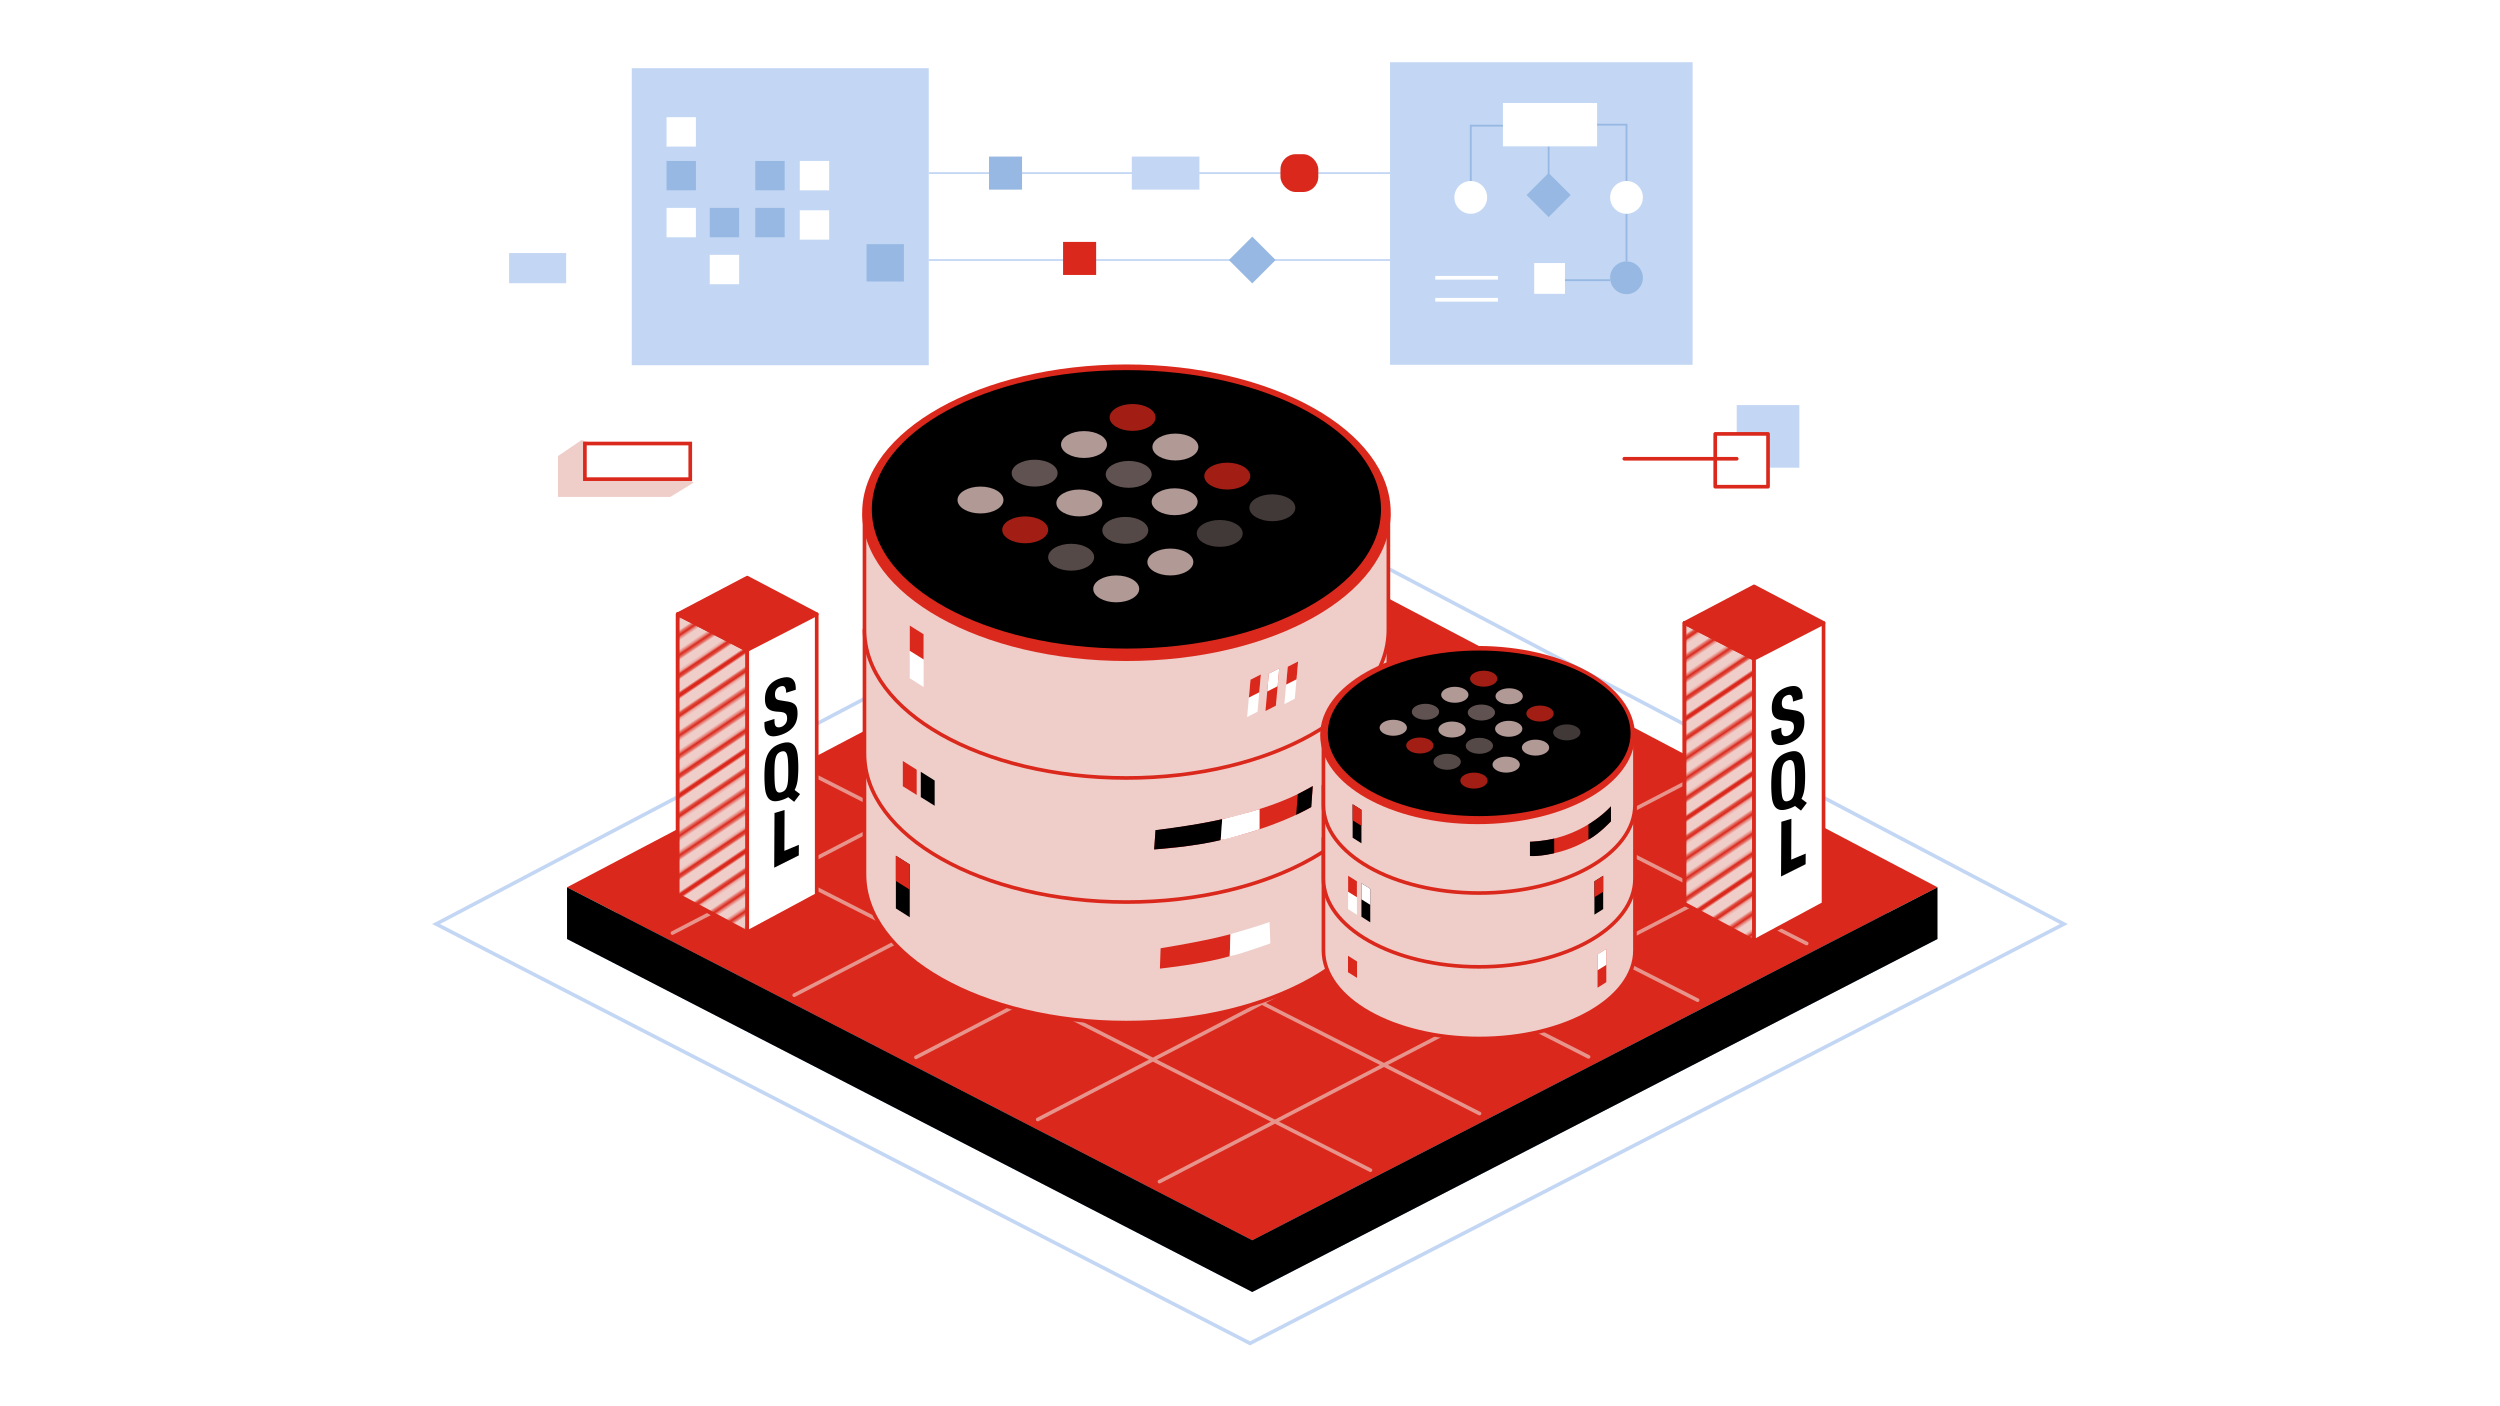<svg xmlns="http://www.w3.org/2000/svg" width="1366" height="768"><defs><clipPath id="a"><path fill="none" d="M0 0h72v72H0z"/></clipPath><pattern id="b" x="0" y="0" width="72" height="72" patternTransform="scale(1.262 -1.262) rotate(34 -8577.24 19842.68)" patternUnits="userSpaceOnUse"><g fill="none"><path d="M0 0h72v72H0z"/><g clip-path="url(#a)" stroke="#da291c" stroke-width="2"><path d="M71.75 3.601h72.5M71.75 18h72.5m-72.5 14.399h72.5M71.75 46.8h72.5m-72.5 14.4h72.5m-72.5-50.4h72.5m-72.5 14.4h72.5m-72.5 14.4h72.5M71.75 54h72.5m-72.5 14.399h72.5M-.25 3.601h72.5M-.25 18h72.5M-.25 32.399h72.5M-.25 46.8h72.5M-.25 61.2h72.5M-.25 10.8h72.5M-.25 25.2h72.5M-.25 39.6h72.5M-.25 54h72.5M-.25 68.399h72.5M-72.25 3.601H.25M-72.25 18H.25m-72.5 14.399H.25M-72.25 46.8H.25m-72.5 14.4H.25m-72.5-50.4H.25m-72.5 14.4H.25m-72.5 14.4H.25M-72.25 54H.25m-72.5 14.399H.25"/></g></g></pattern></defs><path fill="none" stroke="#c3d7f4" stroke-miterlimit="10" d="M507.486 94.581h252.023m-252.023 47.497h252.023"/><path fill="#96b8e2" d="M309.826 513.066l374.411-196.954 374.412 196.954-374.411 192.878-374.412-192.878z"/><path fill="#da291c" d="M309.826 484.8l374.411-196.953L1058.65 484.8 684.238 677.679l-374.412-192.88z"/><path fill="none" stroke="#c3d7f4" stroke-miterlimit="10" stroke-width="2" d="M238.273 504.898L683 270.956l444.727 233.942L683 734 238.273 504.898z"/><path d="M1058.649 513.066V484.8L684.238 677.679l-374.412-192.88v28.267l374.411 192.878 374.412-192.878z"/><path d="M633.544 645.648L995.43 457.532M567.015 611.689L929.74 423.136M500.486 577.73L858.03 391.87M433.957 543.771l357.544-185.86m-424.073 151.9l357.544-185.859M446.826 424.616l361.571 183.809M506.409 393.647l361.572 183.809M565.993 362.678l361.571 183.809M625.576 331.709l361.572 183.809m-599.905-59.933l361.571 183.809" opacity=".65" fill="#efceca" stroke="#efceca" stroke-linecap="round" stroke-linejoin="round" stroke-width="2"/><path fill="#96b8e2" d="M540.384 85.548h18.066v18.066h-18.066z"/><path fill="#c3d7f4" d="M618.414 85.548h36.952v18.066h-36.952z"/><rect x="699.648" y="84.246" width="20.671" height="20.671" rx="8.352" ry="8.352" fill="#da291c"/><path fill="#c3d7f4" d="M278.149 138.262h31.197v16.499h-31.197z"/><path fill="#da291c" d="M580.862 132.175h18.066v18.066h-18.066z"/><path fill="#c3d7f4" d="M345.196 37.252h162.289v162.289H345.196z"/><path fill="#96b8e2" d="M473.492 133.415h20.398v20.398h-20.398zm-109.3-45.472h16.051v16.051h-16.051z"/><path fill="#fff" d="M364.192 113.591h16.051v16.051h-16.051z"/><path fill="#96b8e2" d="M387.812 113.591h16.051v16.051h-16.051z"/><path fill="#fff" d="M387.812 139.238h16.051v16.051h-16.051zm49.185-24.347h16.051v16.051h-16.051zm0-26.948h16.051v16.051h-16.051z"/><path fill="#96b8e2" d="M412.697 87.943h16.051v16.051h-16.051z"/><path fill="#fff" d="M364.192 64.031h16.051v16.051h-16.051z"/><path fill="#96b8e2" d="M412.697 113.591h16.051v16.051h-16.051z"/><path fill="#c3d7f4" d="M948.946 221.327h34.221v34.221h-34.221z"/><path fill="#fff" stroke="#da291c" stroke-linecap="round" stroke-linejoin="round" stroke-width="2" d="M937.2 237.08h28.857v28.857H937.2zm11.746 13.578h-61.432"/><path fill="#c3d7f4" d="M759.509 34h165.332v165.332H759.509z"/><circle cx="888.72" cy="151.779" r="8.95" fill="#96b8e2"/><path fill="#96b8e2" d="M846.17 94.508l12.063 12.062-12.062 12.063-12.063-12.063z"/><path fill="none" stroke="#96b8e2" stroke-miterlimit="10" d="M846.171 79.95v20.411m-42.549-1.456V68.668h17.589m51.422-.548h16.087v30.785"/><path fill="#fff" d="M821.211 56.288h51.422V79.95h-51.422z"/><circle cx="803.622" cy="107.854" r="8.95" fill="#fff"/><path fill="none" stroke="#96b8e2" stroke-miterlimit="10" d="M888.72 116.804v26.025"/><circle cx="888.72" cy="107.854" r="8.95" fill="#fff"/><path fill="none" stroke="#96b8e2" stroke-miterlimit="10" d="M855.099 153.083h24.671"/><path fill="#fff" d="M838.278 143.73h16.821v16.821h-16.821z"/><path fill="none" stroke="#fff" stroke-miterlimit="10" stroke-width="2" d="M784.224 151.779h34.241m-34.241 12.022h34.241"/><path fill="#efceca" d="M366.234 271.538h-61.348v-22.372l12.813-8.69 44.758 11.597 16.576 11.603-12.8 7.862z"/><path fill="#fff" stroke="#da291c" stroke-miterlimit="10" stroke-width="2" d="M319.582 242.34h57.571v19.465h-57.571z"/><path fill="#96b8e2" d="M684.237 129.303l12.775 12.775-12.775 12.774-12.774-12.774z"/><path d="M758.607 477.731c0 44.747-64.081 81.022-143.13 81.022S472.35 522.478 472.35 477.731v-76.85l286.258-2.374v79.224z" fill="#efceca" stroke="#da291c" stroke-linecap="round" stroke-linejoin="round" stroke-width="2"/><path d="M758.607 411.862c0 44.747-64.081 81.022-143.13 81.022S472.35 456.61 472.35 411.862v-67.804l286.258-4.43v72.234z" fill="#efceca" stroke="#da291c" stroke-linecap="round" stroke-linejoin="round" stroke-width="2"/><path d="M758.607 344.058c0 44.747-64.081 81.022-143.13 81.022S472.35 388.805 472.35 344.058v-63.315h286.258v63.315z" fill="#efceca" stroke="#da291c" stroke-linecap="round" stroke-linejoin="round" stroke-width="2"/><ellipse cx="615.491" cy="280.157" rx="144.401" ry="81.022" fill="#da291c"/><ellipse cx="615.478" cy="278.309" rx="139.116" ry="76.077"/><g opacity=".74"><ellipse cx="618.844" cy="228.087" rx="12.556" ry="7.342" fill="#da291c"/><ellipse cx="592.302" cy="242.891" rx="12.556" ry="7.342" fill="#efceca"/><ellipse cx="642.231" cy="244.255" rx="12.556" ry="7.342" fill="#efceca"/><ellipse cx="616.722" cy="259.194" rx="12.556" ry="7.342" fill="#efceca" opacity=".54"/><ellipse cx="670.584" cy="260.141" rx="12.556" ry="7.342" fill="#da291c"/><ellipse cx="641.833" cy="274.152" rx="12.556" ry="7.342" fill="#efceca"/><ellipse cx="565.324" cy="258.521" rx="12.556" ry="7.342" fill="#efceca" opacity=".54"/><ellipse cx="589.744" cy="274.824" rx="12.556" ry="7.342" fill="#efceca"/><ellipse cx="614.855" cy="289.782" rx="12.556" ry="7.342" fill="#efceca" opacity=".48"/><ellipse cx="535.742" cy="273.205" rx="12.556" ry="7.342" fill="#efceca"/><ellipse cx="560.161" cy="289.507" rx="12.556" ry="7.342" fill="#da291c"/><ellipse cx="585.273" cy="304.466" rx="12.556" ry="7.342" fill="#efceca" opacity=".48"/><ellipse cx="695.214" cy="277.441" rx="12.556" ry="7.342" fill="#efceca" opacity=".37"/><ellipse cx="666.463" cy="291.452" rx="12.556" ry="7.342" fill="#efceca" opacity=".37"/><ellipse cx="639.485" cy="307.082" rx="12.556" ry="7.342" fill="#efceca"/><ellipse cx="609.903" cy="321.765" rx="12.556" ry="7.342" fill="#efceca"/></g><path d="M631.385 453.592s53.822-4.828 85.895-24.08l-.816 11.443s-32.683 19.835-85.83 23.167l.75-10.53z" fill="#da291c"/><path d="M631.385 453.592l-.751 10.53s23.173-1.641 36.364-5.144l.812-11.4s-9.845 2.621-36.425 6.014zM497.088 501.18l-7.582-4.809V467.56l7.582 4.808v28.813z"/><path fill="#da291c" d="M497.088 486.111l-7.582-4.734V467.56l7.582 4.767v13.785z"/><path fill="#fff" d="M701.79 384.704l5.672-2.92 1.834-20.393-5.672 2.92-1.835 20.393z"/><path fill="#da291c" d="M702.749 374.04l5.667-2.869.88-9.78-5.67 2.891-.877 9.757zm-11.293 14.447l5.673-2.92 1.834-20.393-5.672 2.92-1.835 20.393z"/><path fill="#fff" d="M692.416 377.822l5.667-2.868.88-9.78-5.67 2.891-.877 9.757zm-10.987 13.983l5.672-2.92 1.835-20.393-5.673 2.92-1.834 20.393z"/><path fill="#da291c" d="M682.388 381.14l5.668-2.868.88-9.78-5.67 2.891-.878 9.757z"/><path fill="#fff" d="M504.67 375.398l-7.582-4.808v-28.813l7.582 4.809v28.812z"/><path fill="#da291c" d="M504.67 360.33l-7.582-4.734v-13.819l7.582 4.767v13.786zm-3.791 74.026l-7.582-4.734v-13.819l7.582 4.767v13.786z"/><path d="M510.698 440.263l-7.581-4.734v-13.818l7.581 4.767v13.785z"/><path d="M666.998 458.978l.812-11.4s15.262-3.78 20.425-5.503v11.035s-16.148 5.26-21.237 5.868z" fill="#fff"/><path d="M634.16 518.122l-.392 11.136s24.381-2.61 38.162-6.805l.425-12.056s-10.286 3.138-38.194 7.725z" fill="#da291c"/><path d="M671.93 522.453l.425-12.056s15.954-4.567 21.336-6.58l.418 11.64s-16.834 6.161-22.179 6.996z" fill="#fff"/><path d="M709.12 433.9l-.892 11.309s6.356-3.028 8.236-4.254l.816-11.444s-5.791 3.249-8.16 4.389z"/><path d="M893.335 519.264c0 26.607-38.103 48.176-85.105 48.176s-85.104-21.569-85.104-48.176v-61.312l170.21 17.264v44.048z" fill="#efceca" stroke="#da291c" stroke-linecap="round" stroke-linejoin="round" stroke-width="2"/><path d="M893.335 480.099c0 26.606-38.103 48.175-85.105 48.175s-85.104-21.569-85.104-48.176v-50.701l170.21-1.321v52.022z" fill="#efceca" stroke="#da291c" stroke-linecap="round" stroke-linejoin="round" stroke-width="2"/><path d="M893.335 439.782c0 26.607-38.103 48.176-85.105 48.176s-85.104-21.57-85.104-48.176v-37.647h170.21v37.647z" fill="#efceca" stroke="#da291c" stroke-linecap="round" stroke-linejoin="round" stroke-width="2"/><ellipse cx="807.343" cy="401.632" rx="85.993" ry="48.678" fill="#da291c"/><ellipse cx="808.23" cy="400.688" rx="82.719" ry="45.235"/><g opacity=".74"><ellipse cx="810.696" cy="370.826" rx="7.466" ry="4.365" fill="#da291c"/><ellipse cx="794.914" cy="379.628" rx="7.466" ry="4.365" fill="#efceca"/><ellipse cx="824.602" cy="380.439" rx="7.466" ry="4.365" fill="#efceca"/><ellipse cx="809.434" cy="389.322" rx="7.466" ry="4.365" fill="#efceca" opacity=".54"/><ellipse cx="841.461" cy="389.885" rx="7.466" ry="4.365" fill="#da291c"/><ellipse cx="824.365" cy="398.216" rx="7.466" ry="4.365" fill="#efceca"/><ellipse cx="778.873" cy="388.922" rx="7.466" ry="4.365" fill="#efceca" opacity=".54"/><ellipse cx="793.393" cy="398.616" rx="7.466" ry="4.365" fill="#efceca"/><ellipse cx="808.324" cy="407.51" rx="7.466" ry="4.365" fill="#efceca" opacity=".48"/><ellipse cx="761.283" cy="397.653" rx="7.466" ry="4.365" fill="#efceca"/><ellipse cx="775.803" cy="407.346" rx="7.466" ry="4.365" fill="#da291c"/><ellipse cx="790.735" cy="416.24" rx="7.466" ry="4.365" fill="#efceca" opacity=".48"/><ellipse cx="856.106" cy="400.171" rx="7.466" ry="4.365" fill="#efceca" opacity=".37"/><ellipse cx="839.01" cy="408.502" rx="7.466" ry="4.365" fill="#efceca"/><ellipse cx="822.969" cy="417.796" rx="7.466" ry="4.365" fill="#efceca"/><ellipse cx="805.38" cy="426.527" rx="7.466" ry="4.365" fill="#da291c"/></g><path d="M871.19 499.766l4.79-3.038v-18.205l-4.79 3.038v18.205z"/><path fill="#da291c" d="M871.19 490.246l4.79-2.992v-8.731l-4.79 3.012v8.71zm1.709 49.45l4.79-3.039v-18.205l-4.79 3.038v18.206z"/><path fill="#fff" d="M872.899 530.175l4.79-2.991v-8.732l-4.79 3.012v8.71z"/><path d="M743.892 460.784l-4.814-3.053V439.44l4.814 3.053v18.292z"/><path fill="#da291c" d="M743.892 451.218l-4.814-3.006v-8.773l4.814 3.026v8.753z"/><path fill="#fff" d="M741.42 499.817l-4.814-3.052v-18.293l4.814 3.053v18.292z"/><path fill="#da291c" d="M741.42 490.25l-4.814-3.005v-8.773l4.814 3.026v8.753z"/><path d="M748.705 503.96l-4.813-3.053v-18.292l4.813 3.053v18.292z"/><path fill="#fff" d="M748.705 494.394l-4.813-3.006v-8.773l4.813 3.026v8.753z"/><path fill="#da291c" d="M741.485 534.323l-4.944-3.087v-9.01l4.944 3.108v8.99zm94.488-74.381v7.79s26.012.95 44.261-19v-8.16s-16.027 18.586-44.26 19.37z"/><path d="M867.95 458.781v-8.358s6.856-4 12.284-9.85v8.16s-6.569 7.013-12.284 10.048zm-31.977 8.952v-7.79s6.489-.212 13.234-1.744v8.008s-7.407 1.843-13.234 1.525z"/><path fill="#fff" stroke="#da291c" stroke-linecap="round" stroke-linejoin="round" stroke-width="2" d="M370.313 335.597v153.421l37.969 20.422V355.157l-37.969-19.56z"/><path fill="#efceca" stroke="#da291c" stroke-linecap="round" stroke-linejoin="round" stroke-width="2" d="M370.313 335.597v153.421l37.969 20.422V355.157l-37.969-19.56z"/><path fill="#efceca" stroke="#da291c" stroke-linecap="round" stroke-linejoin="round" stroke-width="2" d="M370.313 335.597v153.421l37.969 20.422V355.157l-37.969-19.56z"/><path fill="url(#b)" d="M370.313 335.597v153.421l37.969 20.422V355.157l-37.969-19.56z"/><path fill="#da291c" stroke="#da291c" stroke-linecap="round" stroke-linejoin="round" stroke-width="2" d="M370.313 335.597l37.969-19.972 37.968 19.972-37.968 19.56-37.969-19.56z"/><path fill="#fff" stroke="#da291c" stroke-linecap="round" stroke-linejoin="round" stroke-width="2" d="M446.25 335.597v153.421l-37.968 20.422V355.157l37.968-19.56z"/><path d="M423.173 393.71c.005.696.06 1.316.166 1.856.105.54.299.962.58 1.266.283.302.66.492 1.131.569.471.075 1.063.003 1.773-.22.838-.262 1.592-.798 2.26-1.61.668-.81.999-1.843.99-3.099-.005-.67-.092-1.223-.26-1.66a2.288 2.288 0 00-.829-1.062c-.384-.27-.888-.47-1.512-.597-.625-.125-1.395-.214-2.31-.263-1.222-.065-2.28-.222-3.173-.475-.892-.251-1.638-.64-2.24-1.165-.602-.526-1.046-1.21-1.332-2.058s-.433-1.886-.442-3.114c-.02-2.957.711-5.397 2.199-7.317s3.54-3.29 6.155-4.108c1.219-.382 2.343-.587 3.373-.616 1.03-.028 1.923.168 2.677.59.752.422 1.343 1.075 1.769 1.962.426.889.644 2.044.654 3.467l.006.836-5.255 1.645c-.01-1.422-.246-2.446-.71-3.07-.461-.625-1.227-.77-2.292-.437-.61.191-1.118.449-1.521.77a4.071 4.071 0 00-.966 1.079 3.844 3.844 0 00-.487 1.265 6.822 6.822 0 00-.125 1.34c.007.92.19 1.638.55 2.155.36.516 1.126.858 2.298 1.022l4.242.686c1.044.176 1.897.434 2.562.77.664.338 1.195.76 1.594 1.263.398.506.675 1.111.833 1.817.157.706.24 1.519.247 2.44.022 3.153-.794 5.71-2.446 7.667-1.652 1.958-3.964 3.402-6.934 4.332-3.099.97-5.318.922-6.662-.14-1.343-1.06-2.025-2.973-2.045-5.736l-.009-1.214 5.485-1.717.006.88zm7.491 41.87c-1.015.625-2.22 1.157-3.616 1.594-2.056.643-3.696.792-4.92.448-1.223-.343-2.164-1.099-2.822-2.263-.657-1.164-1.087-2.666-1.291-4.504-.204-1.839-.314-3.9-.33-6.19-.017-2.26.063-4.376.24-6.347s.584-3.742 1.221-5.312a11.53 11.53 0 012.777-4.078c1.213-1.15 2.848-2.046 4.904-2.69 2.057-.644 3.697-.772 4.922-.386 1.224.385 2.165 1.161 2.822 2.326s1.088 2.673 1.292 4.525c.204 1.852.313 3.909.33 6.17.018 2.538-.093 4.88-.33 7.024-.24 2.145-.8 4.069-1.678 5.77l2.956 2.22-3.214 4.238-3.263-2.545zm-7.326-7.546c.099 1.382.285 2.471.558 3.267.273.795.658 1.319 1.156 1.568s1.153.247 1.966-.007 1.465-.662 1.957-1.22.868-1.323 1.128-2.285c.261-.962.43-2.162.509-3.6.079-1.436.111-3.16.097-5.168-.014-2.01-.071-3.699-.17-5.066-.099-1.367-.284-2.455-.558-3.265-.272-.81-.658-1.34-1.156-1.589-.498-.25-1.153-.248-1.966.006s-1.465.663-1.957 1.222-.867 1.327-1.128 2.304c-.26.977-.43 2.176-.51 3.6-.078 1.422-.11 3.138-.095 5.148.014 2.01.07 3.705.169 5.085zm-.156 16.189l5.504-1.649-.097 22.33 7.904-3.31-.036 5.8-13.43 6.718.155-29.889z"/><path fill="#fff" stroke="#da291c" stroke-linecap="round" stroke-linejoin="round" stroke-width="2" d="M920.448 340.397v153.42l37.968 20.423V359.956l-37.968-19.56z"/><path fill="#efceca" stroke="#da291c" stroke-linecap="round" stroke-linejoin="round" stroke-width="2" d="M920.448 340.397v153.42l37.968 20.423V359.956l-37.968-19.56z"/><path fill="#efceca" stroke="#da291c" stroke-linecap="round" stroke-linejoin="round" stroke-width="2" d="M920.448 340.397v153.42l37.968 20.423V359.956l-37.968-19.56z"/><path fill="url(#b)" d="M920.448 340.397v153.42l37.968 20.423V359.956l-37.968-19.56z"/><path fill="#da291c" stroke="#da291c" stroke-linecap="round" stroke-linejoin="round" stroke-width="2" d="M920.448 340.397l37.968-19.973 37.968 19.973-37.968 19.56-37.968-19.56z"/><path fill="#fff" stroke="#da291c" stroke-linecap="round" stroke-linejoin="round" stroke-width="2" d="M996.384 340.397v153.42l-37.968 20.423V359.956l37.968-19.56z"/><path d="M973.308 398.509c.005.697.06 1.317.166 1.856.104.54.298.963.58 1.266.282.303.66.493 1.13.57.472.075 1.063.002 1.774-.22.838-.263 1.591-.799 2.26-1.61.668-.81.998-1.844.99-3.1-.005-.67-.093-1.223-.26-1.66a2.288 2.288 0 00-.83-1.062c-.383-.27-.887-.47-1.512-.596-.624-.126-1.394-.214-2.31-.263-1.222-.065-2.279-.223-3.172-.475-.892-.252-1.639-.64-2.24-1.165-.603-.526-1.047-1.21-1.333-2.059-.286-.848-.432-1.885-.441-3.113-.021-2.957.71-5.397 2.199-7.318 1.487-1.92 3.539-3.289 6.154-4.108 1.22-.381 2.344-.586 3.373-.615 1.03-.028 1.923.168 2.677.59.753.421 1.344 1.075 1.77 1.962.426.888.644 2.043.654 3.466l.006.837-5.256 1.645c-.01-1.423-.245-2.447-.709-3.07-.462-.625-1.227-.77-2.292-.437-.61.19-1.118.449-1.522.77a4.071 4.071 0 00-.966 1.078 3.844 3.844 0 00-.487 1.265 6.822 6.822 0 00-.124 1.34c.006.92.19 1.639.55 2.156.36.516 1.126.858 2.298 1.021l4.242.686c1.044.176 1.897.434 2.561.771s1.196.76 1.594 1.263c.398.505.676 1.11.833 1.817.158.706.24 1.518.247 2.44.023 3.153-.794 5.71-2.446 7.667s-3.964 3.402-6.934 4.331c-3.098.97-5.318.923-6.661-.14-1.344-1.06-2.026-2.972-2.046-5.735l-.008-1.215 5.484-1.717.007.88zm7.49 41.871c-1.014.624-2.219 1.156-3.615 1.593-2.057.644-3.697.793-4.92.449-1.224-.344-2.164-1.1-2.822-2.264-.657-1.163-1.087-2.666-1.291-4.503-.205-1.839-.315-3.901-.331-6.19-.016-2.26.064-4.376.241-6.347s.584-3.742 1.221-5.312a11.53 11.53 0 012.776-4.078c1.214-1.15 2.848-2.047 4.905-2.69 2.057-.644 3.697-.773 4.921-.386 1.225.385 2.166 1.16 2.822 2.326s1.089 2.673 1.293 4.525c.204 1.851.313 3.908.33 6.169.017 2.538-.093 4.881-.331 7.025-.24 2.145-.799 4.068-1.677 5.769l2.955 2.221-3.214 4.237-3.263-2.545zm-7.326-7.546c.1 1.382.286 2.47.558 3.266.274.795.659 1.32 1.156 1.569s1.154.247 1.966-.008 1.465-.661 1.957-1.22.869-1.322 1.129-2.284c.26-.962.43-2.163.509-3.6.078-1.436.111-3.16.097-5.169-.015-2.01-.072-3.698-.17-5.065-.1-1.368-.285-2.456-.558-3.265-.273-.81-.659-1.34-1.157-1.59s-1.153-.248-1.965.007c-.813.254-1.465.662-1.957 1.222s-.868 1.327-1.129 2.304c-.26.976-.43 2.176-.509 3.599-.078 1.423-.11 3.138-.096 5.149.015 2.009.07 3.704.17 5.085zm-.156 16.189l5.504-1.65-.096 22.331 7.904-3.31-.036 5.799-13.43 6.718.154-29.888z"/></svg>